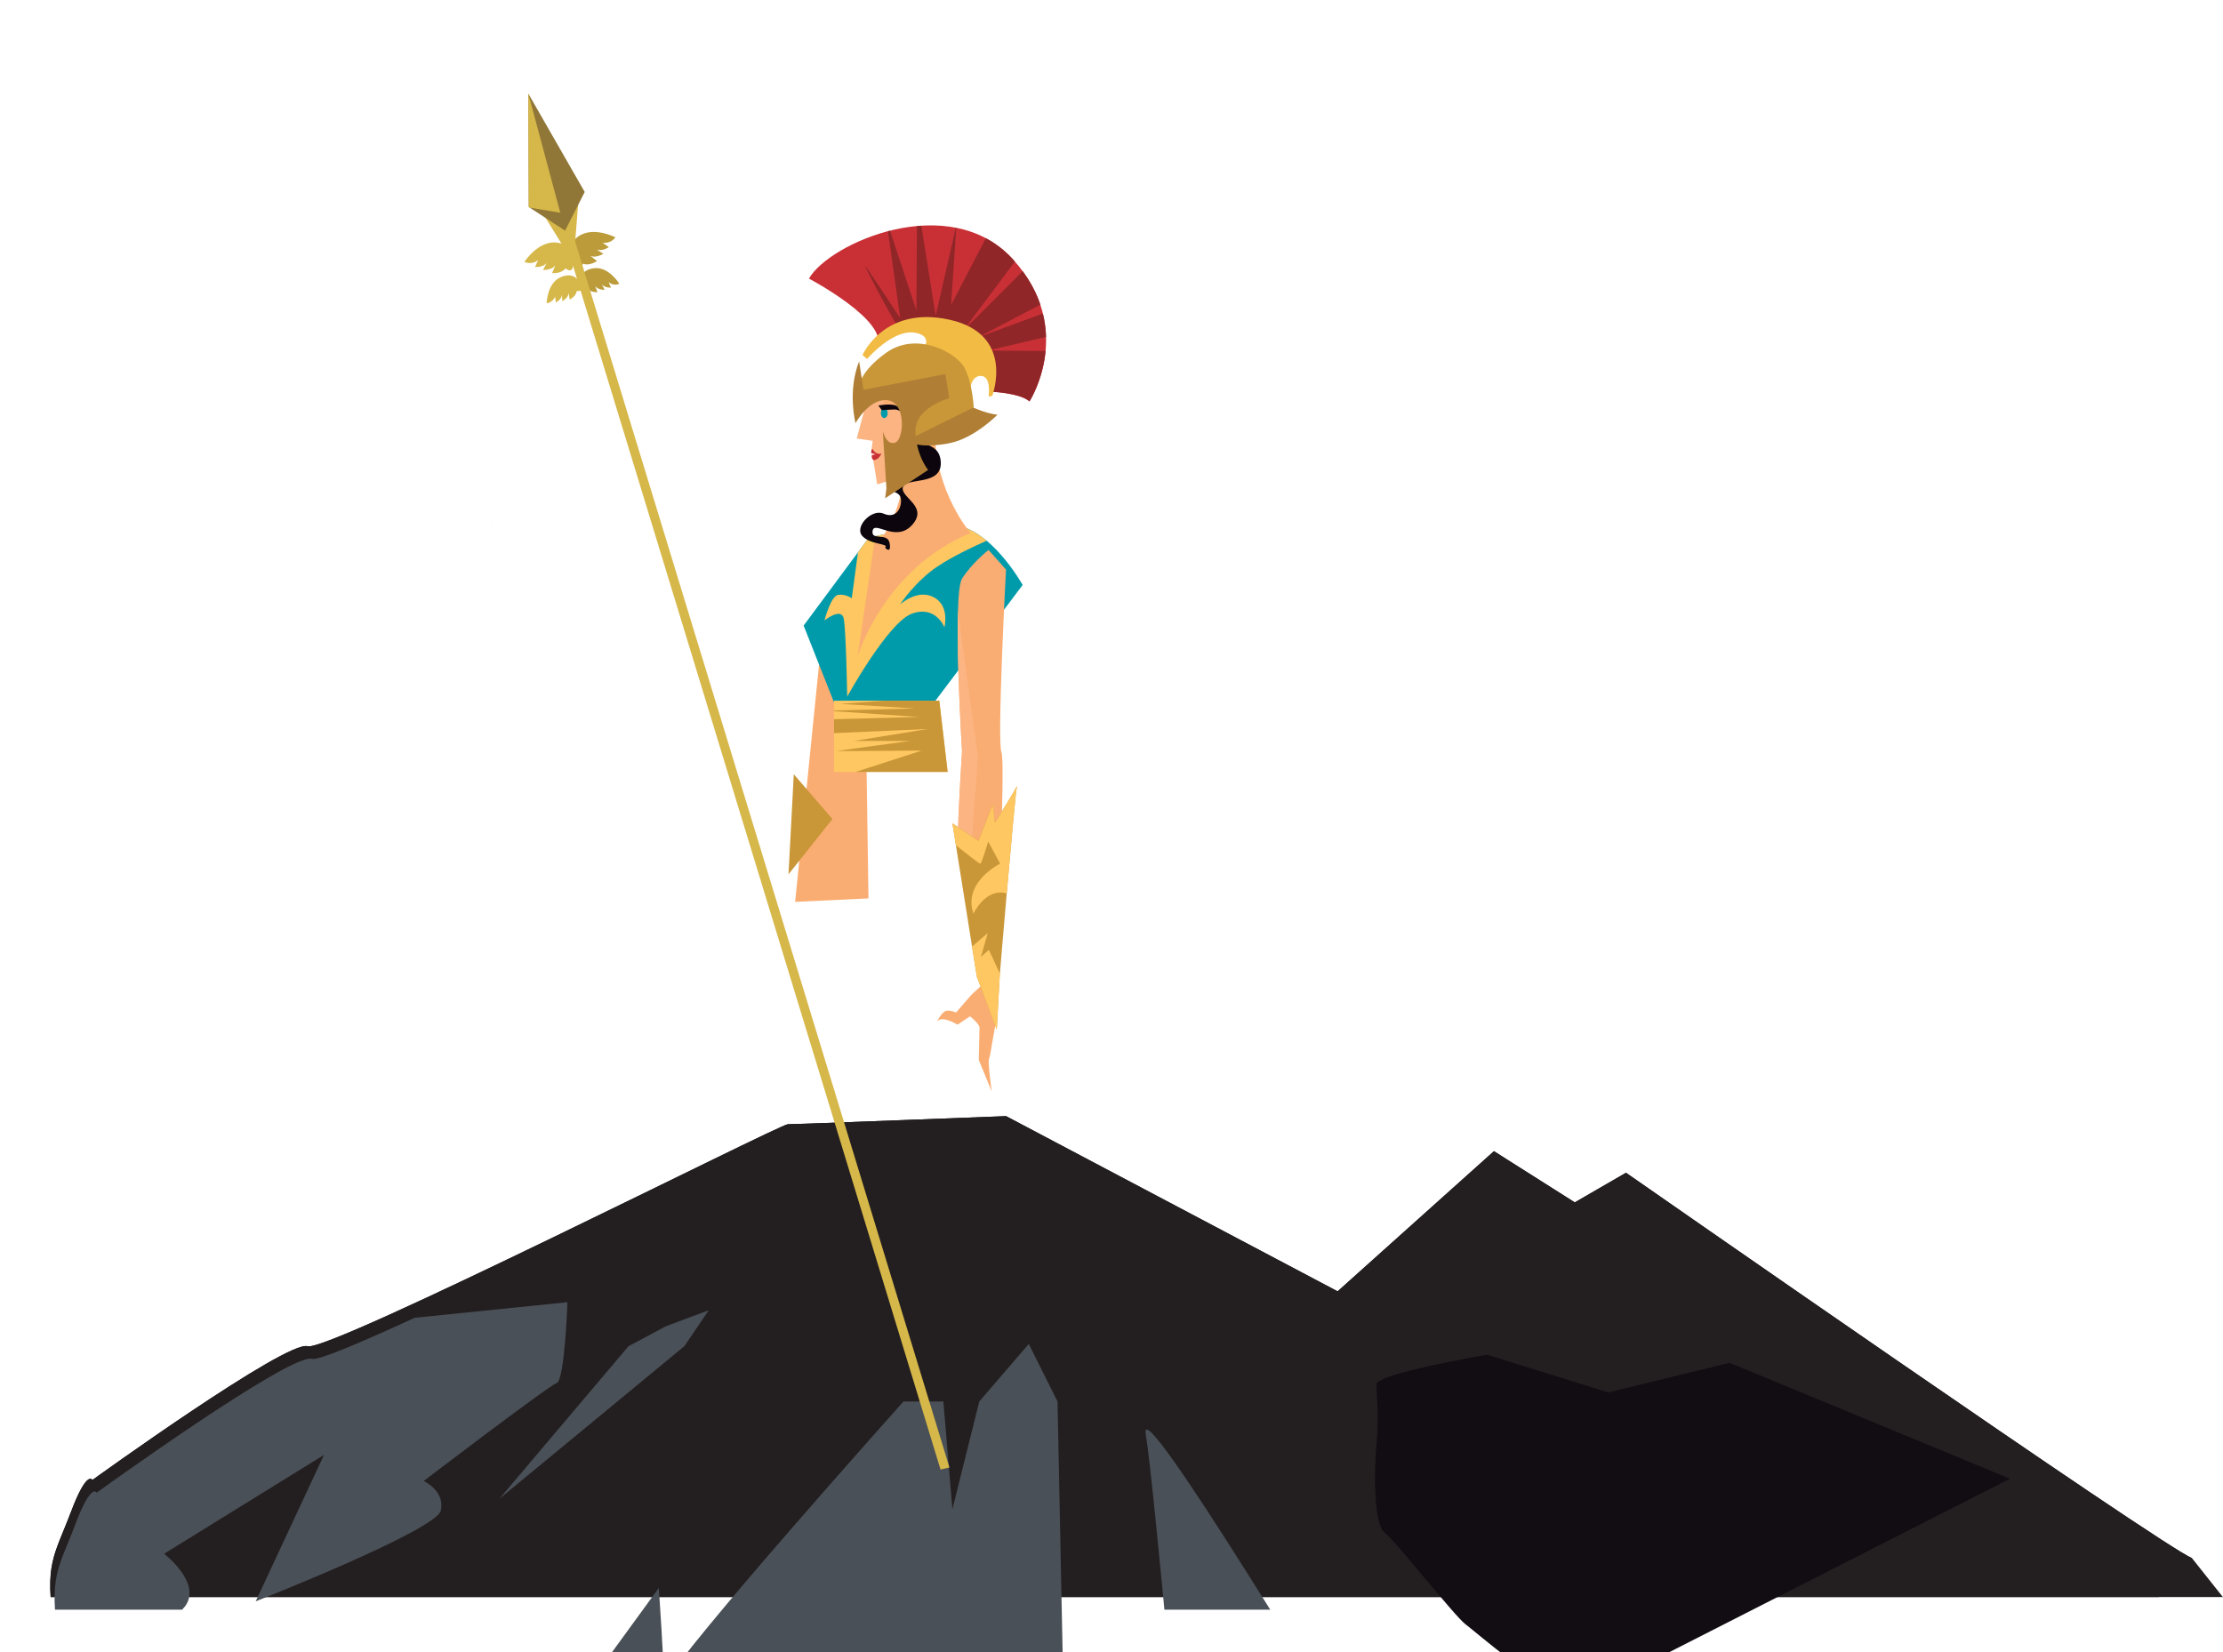 <?xml version="1.0" encoding="UTF-8"?> <svg xmlns="http://www.w3.org/2000/svg" xmlns:xlink="http://www.w3.org/1999/xlink" id="Layer_2" data-name="Layer 2" viewBox="0 0 3616 2688"><defs><style> .cls-1 { fill: none; } .cls-2 { fill: #009bab; } .cls-3 { fill: #c99738; } .cls-4 { fill: #231f20; } .cls-5 { fill: #0c050d; } .cls-6 { fill: #c93036; } .cls-7 { fill: #d6b749; } .cls-8 { clip-path: url(#clippath-1); } .cls-9 { clip-path: url(#clippath-2); } .cls-10 { fill: #faad72; } .cls-11 { fill: #b07f35; } .cls-12 { fill: #fec761; } .cls-13 { fill: #bb9b3a; } .cls-14 { fill: #4a5057; } .cls-15 { fill: #f1bb44; } .cls-16 { fill: #fbb482; } .cls-17 { clip-path: url(#clippath); } .cls-18 { fill: #912628; } .cls-19 { fill: #907737; } .cls-20 { fill: #120c13; } </style><clipPath id="clippath"><rect class="cls-1" x="75.6" width="3540.4" height="2598"></rect></clipPath><clipPath id="clippath-1"><rect class="cls-1" y="90" width="3515.4" height="2598"></rect></clipPath><clipPath id="clippath-2"><rect class="cls-1" x="73" y="20.6" width="3399.3" height="2598"></rect></clipPath></defs><g id="Layer_2-2" data-name="Layer 2"><g id="Layer_7" data-name="Layer 7"><g class="cls-17"><g><path class="cls-20" d="M115.2,2460.2c26.3-70.1,35.1-52.6,35.1-52.6,0,0,315.7-228,350.1-217.6,34.4,10.3,767.9-361.1,781-361.1s355.1-13.2,355.1-13.2l539.3,285,254.3-228,131.5,83.3,83.3-48.2s868.1,605,920.7,627l-390.2,456c-197.3,30.7-214.8,52.6-460.4,87.7-245.5,35.1-771.7,0-1052.3,30.7-280.6,30.7-662,17.5-920.7,4.4s-477.9-131.5-587.5-192.9c-109.6-61.4-48.2-166.6-65.8-271.8-17.5-105.2,0-118.4,26.3-188.5"></path><path class="cls-4" d="M115.2,2460.2c26.3-70.1,35.1-52.6,35.1-52.6,0,0,315.7-228,350.1-217.6,34.4,10.3,767.9-361.1,781-361.1s355.1-13.2,355.1-13.2l539.3,285,254.3-228,131.5,83.3,83.3-48.2s868.1,605,920.7,627l50.3,63.3c-197.3,30.7-655.3,445.3-900.8,480.4-245.5,35.1-771.7,0-1052.3,30.7-280.6,30.7-662,17.5-920.7,4.4s-477.9-131.5-587.5-192.9c-109.6-61.4-48.2-166.6-65.8-271.8-17.5-105.2,0-118.4,26.3-188.5"></path></g></g><g class="cls-8"><g><path class="cls-20" d="M2418.8,2203.8l197.3,61.4,197.3-48.2,456,188.5-705.9,359.5c-57-17.5-162.2-109.6-179.8-122.8s-114-135.9-131.5-149.1c-17.5-13.1-17.5-100.8-13.1-144.7,4.4-43.8,0-78.9,0-96.4s179.8-48.2,179.8-48.2"></path><path class="cls-14" d="M1534.5,2279.9l14.7,175.3,43.7-175.3,80.5-93.6,46.8,93.6,10.2,502.6s-219.2,385.8-271.8,390.2-249.9,96.5-249.9,96.5l-486.7,78.9-140.3-92.1,489.9-672.8s8.8,124.6,8.4,158.1c-1.5,3-2.2,5.1-1.8,6.3,1.2,4.2,1.8,1.3,1.8-6.3,29.4-59,389.6-461.4,389.6-461.4h64.9"></path></g></g><polyline class="cls-14" points="1022.4 2189.9 1082.7 2157.7 1152.9 2131.4 1113.2 2189.9 812.3 2438.2 1022.4 2189.9"></polyline><g class="cls-9"><g><path class="cls-14" d="M880.6,2130c1.5,4.4,23.4,93.5,23.4,93.5l-23.4-93.5"></path><path class="cls-14" d="M300.4,2613.8c-29.2,38-137.4,45.3-156.4,48.2-9.3,1.4-28.3,13.7-45.9,25.8-.6-6.2-1.3-12.3-2.3-18.5-17.5-105.2,0-118.4,26.3-188.5,26.3-70.1,35.1-52.6,35.1-52.6,0,0,315.7-228,350.1-217.6,9.8,3,76.6-25.2,167.3-66.9l248.4-25.3s-4.4,127.1-17.5,131.5c-13.2,4.4-216.3,159.3-216.3,159.3,0,0,35.1,16.1,27.8,48.2-7.3,32.1-301.1,147.6-301.1,147.6l111.1-238.2-260.1,160.8s62.9,48.2,33.6,86.2"></path><path class="cls-14" d="M1689.4,3201c-26.3-78.9,121.7-351.8,148-450.5,26.3-98.6,88.8,217,88.8,217,0,0-49.3-555.7-62.5-634.6-13.2-78.9,335.4,506.4,351.8,522.8,16.4,16.4,26.3-134.8,26.3-134.8,0,0,368.3,473.5,388,489.9l-497.5,90.3c-157.5,0-315.1-.2-472.5-.3,14.3-31.2,39.9-68.8,29.6-99.8"></path></g></g></g><path class="cls-13" d="M1007.4,461.6s-17-28-40.8-25.3-22.6,20.8-22.6,20.8l2,10.7c2.2,7.2,8.9,1.1,8.9,1.1,5.4,7.2,17,6.4,17,6.4l-4-10.5c3.9,7,15.6,6.7,15.6,6.7l-4.4-8.9c5.1,6.1,14.7,5.3,14.7,5.3l-3.8-8.8c8.8,6.9,17.4,2.5,17.4,2.5"></path><path class="cls-5" d="M800.5,856.2c0-1.3,0-2.6-.1-3.9-.1,2.2.1,3.9.1,3.9"></path><path class="cls-13" d="M1001,386.1s-37.2-19.3-61.5-.6c-24.3,18.7-11,37.8-11,37.8l9.3,10.4c7.2,6.4,10.5-4.8,10.5-4.8,10.7,4.3,22.8-4.3,22.8-4.3l-11.3-8.8c8.9,5.1,21.6-3,21.6-3l-10.7-6.8c9.7,3.3,19.6-4,19.6-4l-10-7.1c14.2,1.7,20.7-8.8,20.7-8.8"></path><path class="cls-7" d="M920.1,436.6s8.4,8,11.5-1.1l2.9-13.6s2-23.2-28.4-27.2-53,31.3-53,31.3c0,0,10.9,5.8,22.3-2.8l-5.1,11.1s12.2,1.3,18.9-6.4l-5.9,11.3s15,.7,20.2-8.2l-5.4,13.3s14.8,1.4,21.9-7.7"></path><polyline class="cls-7" points="904.1 312.6 874.9 334.2 932.8 427.7 942.7 303.8 904.1 312.6"></polyline><polyline class="cls-7" points="918.9 338.3 904.4 341.7 1529.9 2390.6 1544.4 2387.2 918.9 338.3"></polyline><path class="cls-7" d="M904.1,492s8.7-4.1,10-11.9l.6,9.9s10.3-5.6,10.2-13.7l1.8,11s10.4-5.1,11.5-14c0,0,8.9,1.9,7.2-5.4l-3.6-10.3s-8.1-16.2-30-6.6-22.6,42.3-22.6,42.3c0,0,9.6-.6,13.8-10.9l1.1,9.5"></path><polyline class="cls-19" points="951.1 312.3 859.4 152.3 860.1 336.7 919.2 375.2 951.1 312.3"></polyline><polyline class="cls-7" points="911.4 346.1 859.4 152.3 860.1 336.7 861.8 337.8 911.4 346.1"></polyline><polyline class="cls-10" points="1340.6 998.3 1293.4 1467.1 1412.7 1461.5 1407.2 1089.9 1340.6 998.3"></polyline><polyline class="cls-3" points="1282.6 1422.3 1354.1 1332.3 1291.2 1259.5 1282.6 1422.3"></polyline><path class="cls-2" d="M1663.5,951.7s-53.7-97.1-117.7-98.1l-66.1,7.2-66.1,13.4-106.4,143.5,56.8,143.5h141.5l158-209.6"></path><path class="cls-12" d="M1525.2,921.4c23.5-15.9,57.8-32.1,79.7-41.8-17.5-14.6-37.7-25.6-59.1-26l-66.1,7.2-66.1,13.4-18,24.3-10.1,74.7s-10.2-7.4-22.2-5.5c-12,1.8-22.2,41.6-22.2,41.6,0,0,27.7-22.2,31.4-2.8,3.7,19.4,5.6,126.7,5.6,126.7,0,0,66.6-121.1,105.4-135s52.7,22.2,52.7,22.2c0,0,9.2-35.1-17.6-49-26.8-13.9-54.6,12-54.6,12,0,0,24-37,61-62"></path><path class="cls-10" d="M1521,708l-43.4,27.4s-11.4,123.4-55.8,149.2l-26.8,183.2s42.2-141.9,183.7-200.8c0,0-55.8-64-57.8-159"></path><path class="cls-16" d="M1420.4,747.9l6.5,40.1s58.9-18.5,71.8-23.4,26.5-76.1,26.5-76.1c0,0,10.5-65.7,5.2-78.6-5.2-13-110.6,5.5-110.6,5.5l-26.2,98,25.9,3.7-2.5,19.7,8,2.5-6.5.9s-1.5,4.9,1.8,7.7"></path><path class="cls-10" d="M1438.5,663.6l22.9-3.2,25.3,51.2-47.2,72.5c18-5.7,50.1-16,59.2-19.5,12.9-4.9,26.5-76.1,26.5-76.1,0,0,10.5-65.7,5.2-78.6-3.4-8.4-49.2-3.5-80.8.9l5,29.3-19.1,1.8,3,21.7"></path><path class="cls-2" d="M1443.9,671.9c0-4.6-2.4-8.2-5.5-8.2s-5.5,3.7-5.5,8.2,2.4,8.2,5.5,8.2,5.5-3.7,5.5-8.2"></path><path class="cls-5" d="M1471.4,672.4s-4.4-8.5-13.9-12.5-28.7-.2-28.7-.2l5.6,7.6s15-1.2,21-1.2,15.9,6.2,15.9,6.2"></path><path class="cls-5" d="M1465.2,641.9c12.5,2.3,23.1,13.1,23.1,13.1,0,0-15.4-15.7-24.2-18.2-8.8-2.5-39.4,3.4-39.4,3.4,0,0,2.3,5.2,2.2,6.2-.2.9,25.9-6.8,38.4-4.5"></path><path class="cls-6" d="M1420.4,747.9v.4c8.8.9,13.4-10.5,13.4-10.5-9.7,2.7-14.4-7.4-14.4-7.4l-1.7,1.2-.7,5.2,8,2.5-6.5.9s-1.5,4.9,1.8,7.7"></path><path class="cls-5" d="M1437.2,835.6c-19.1-8.6-48.1,21.6-34.5,36.4s44.4,11.7,37,19.1c0,0,10.5,11.1,7.4-7.4s-30.8-3.1-27.7-20.3,38.2,20.3,64.7-9.9-20.3-44.4-15.4-61,63.5-1.2,61.6-40.7-50.5-23.4-37-41.9c13.6-18.5,56.7-25.3,51.2-78.9-5.6-53.6-16.6-33.3-49.3-43.8-32.7-10.5-40.1,4.9-40.1,4.9l38.8,17.9s11.7,48.1.6,63.5-35.1,32-21,49.9c14.2,17.9,32.7,23.4,12.3,34.5-20.3,11.1-35.8.6-41.3,23.4-5.6,22.8,19.7,14.2,21,30.8,1.2,16.6-9.2,32-28.3,23.4"></path><polyline class="cls-12" points="1356.6 1139.9 1356.6 1255.8 1541.5 1255.8 1527.9 1139.9 1356.6 1139.9"></polyline><path class="cls-3" d="M1356.6,1192.6l152.9-6.7-120.2,19.4h91.5s-123.9,16.6-119.3,16.6,137.8-.9,137.8-.9l-107.6,34.8h149.8l-13.6-115.9h-89.4c-39.5,2.8-73,5.2-71.4,5.2,3.7,0,121.1,7.4,121.1,7.4l-131.6,3.3v1.2l139,9.3-139,3.7v22.4"></path><path class="cls-10" d="M1608.1,894.6s-27.1,21-43.2,46.8c-16,25.9,0,281.1,0,281.1,0,0-7.4,113.4-6.2,133.1,1.2,19.7,34.5,226.8,34.5,226.8h25.9s17.3-340.2,9.9-358.7,7.4-297.1,7.4-297.1l-28.4-32"></path><path class="cls-16" d="M1558.7,1355.7c.2,2.7.9,8.8,2.1,17.3l18.9,9.8,11.1-151.6-32.6-237.3c-2.5,82.3,6.7,228.7,6.7,228.7,0,0-7.4,113.4-6.2,133.1"></path><path class="cls-10" d="M1618.5,1621.3l-16-23.4s-21,18.5-24,22.2c-3.1,3.7-23.4,27.1-23.4,27.1,0,0-6.8-3.7-14.8-3.1s-16.6,18.5-16.6,18.5c6.8-12.3,33.9,4.3,33.9,4.3l20.3-13.6s15.4,12.3,15.4,18.5-1.2,52.4-1.2,52.4l21,51.2s-6.8-48.7-4.3-53,9.9-61.3,12.6-61.3-5.6-38.8-2.8-39.8"></path><path class="cls-3" d="M1625.9,1590.8s24.1-290.2,28.3-312.1c-4.3,9-35.7,59.7-35.7,59.7l-3.7-29.6-23.1,59.2-42.5-28.7,39.8,249.6,32.4,86,4.6-84.1"></path><path class="cls-12" d="M1583.4,1486.4s19.9-42.9,54.2-33.1c6.8-78.2,14.4-162.9,16.6-174.5-4.4,9-35.7,59.7-35.7,59.7l-3.7-29.6-23.1,59.2-42.5-28.7,5.7,35.7c20.5,16.3,38.4,30.3,39.6,29.9,2.8-.9,12.9-36.1,12.9-36.1l19.4,36.1s-61,29.6-43.4,81.4"></path><path class="cls-12" d="M1581.1,1539.6l7.9,49.4,32.4,86,4.6-84.1s.2-2.4.6-6.7l-18.1-39.1-12.9,11.6,11.1-38.8-25.4,21.8"></path><path class="cls-6" d="M1488.4,524.8c27.6-5,94.6,40.2,94.6,40.2l16.8,17.6,13.2,54.7s46.5,1.9,61.6,15.7c0,0,76-118.1-27-231.2-103-113.1-299-26.4-331.7,31.4,0,0,133.2,70.3,110.6,113.1,0,0,34.3-36.4,62-41.5"></path><path class="cls-18" d="M1463.1,535.8c8.3-5.2,17.1-9.5,25.3-11,27.6-5,94.6,40.2,94.6,40.2l16.8,17.6,13.2,54.7s46.5,1.9,61.6,15.7c0,0,21.6-33.5,26.2-82l-93.4-.9,94.1-21.9c-.3-12.2-1.9-25-5.1-38.2l-105.3,38.7,101.2-53.1c-6-17.8-15.2-36.1-28.8-54.5l-96.3,96.3,83.7-111.9c-1.1-1.2-2.2-2.5-3.3-3.7-13.3-14.6-28.2-25.9-44-34.3l-56.5,108.4,8.4-125.3c-.3,0-.6-.1-.8-.2l-32.7,143.1-23.3-146.3c-2.4.1-4.8.3-7.2.6l-.9,137-42.8-129.5c-1.2.3-2.3.6-3.4.9l19.8,141.1s-52.8-80.4-56.5-84.2c-3.2-3.1,37.7,75.5,55.5,102.7"></path><path class="cls-15" d="M1614.1,643.7s37.7-99.7-69.1-123.5c-106.8-23.9-142,57.4-142,57.4l7.5,6.3s41.5-48.6,77.5-42.7,8.8,34.8,7.5,34.3l82.1,68.7s-2.1-31.4,16.8-32.7c18.8-1.3,13.8,33.9,13.8,33.9l5.9-1.7"></path><path class="cls-11" d="M1545,720.8c40.2-8,77.5-46.1,77.5-46.1-21.4-2.5-45.2-14.2-49-15.9l-89.2,39.4,3,23.7s17.5,6.9,57.7-1"></path><path class="cls-3" d="M1484.2,712l99.7-49.4s-1.7-36.8-14.2-62.8c-12.6-26-78.3-61.6-128.2-26-49.8,35.6-45.7,63.7-45.7,63.7l91.3-8.4-4.6,28.1,1.7,54.9"></path><path class="cls-11" d="M1544.1,647.9l-6.3-39.4-133.2,25.5-7.1-46.1c-19.3,48.2-5.9,100.5-5.9,100.5,0,0,22.2-41,52.3-37.3,30.2,3.8,26.8,62.8,12.6,68.7s-20.5-18.1-20.5-18.1l5.9,92.6-2.1,16.3,69.9-46.1s-19.7-23.9-20.5-62.8,54.9-54,54.9-54"></path></g></svg> 